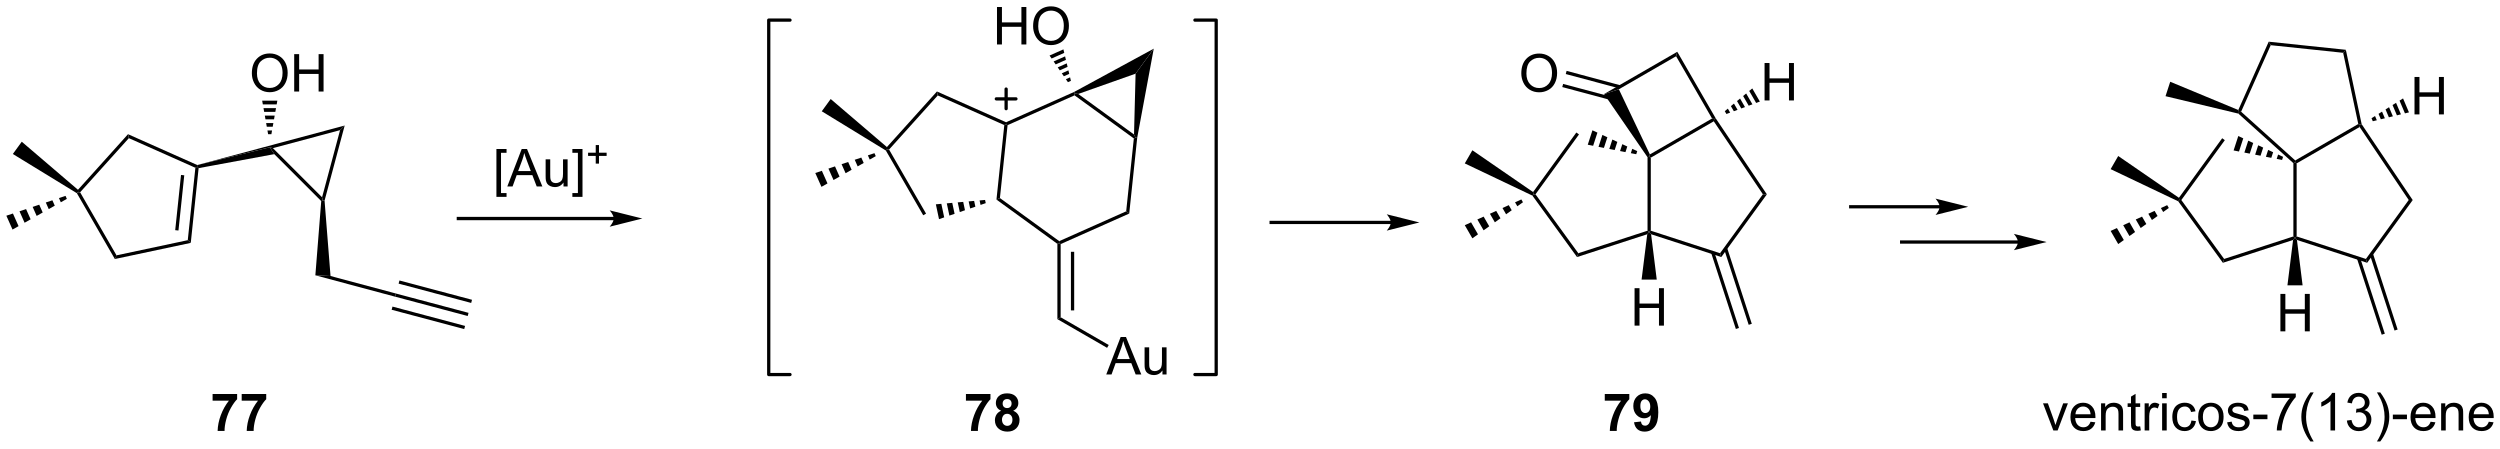 <?xml version="1.0" encoding="UTF-8"?>
<!DOCTYPE svg PUBLIC '-//W3C//DTD SVG 1.0//EN'
          'http://www.w3.org/TR/2001/REC-SVG-20010904/DTD/svg10.dtd'>
<svg stroke-dasharray="none" shape-rendering="auto" xmlns="http://www.w3.org/2000/svg" font-family="'Dialog'" text-rendering="auto" width="1024" fill-opacity="1" color-interpolation="auto" color-rendering="auto" preserveAspectRatio="xMidYMid meet" font-size="12px" viewBox="0 0 1024 184" fill="black" xmlns:xlink="http://www.w3.org/1999/xlink" stroke="black" image-rendering="auto" stroke-miterlimit="10" stroke-linecap="square" stroke-linejoin="miter" font-style="normal" stroke-width="1" height="184" stroke-dashoffset="0" font-weight="normal" stroke-opacity="1"
><!--Generated by the Batik Graphics2D SVG Generator--><defs id="genericDefs"
  /><g
  ><defs id="defs1"
    ><clipPath clipPathUnits="userSpaceOnUse" id="clipPath1"
      ><path d="M0.662 1.611 L393.982 1.611 L393.982 72.066 L0.662 72.066 L0.662 1.611 Z"
      /></clipPath
      ><clipPath clipPathUnits="userSpaceOnUse" id="clipPath2"
      ><path d="M0.509 32.483 L0.509 100.979 L382.892 100.979 L382.892 32.483 Z"
      /></clipPath
    ></defs
    ><g transform="scale(2.603,2.603) translate(-0.662,-1.611) matrix(1.029,0,0,1.029,0.139,-31.801)"
    ><path d="M12.273 62.035 L12.459 61.857 L12.766 61.889 L18.334 71.534 L18.083 72.098 Z" stroke="none" clip-path="url(#clipPath2)"
    /></g
    ><g transform="matrix(2.678,0,0,2.678,-1.363,-86.988)"
    ><path d="M18.083 72.098 L18.334 71.534 L29.228 69.218 L29.687 69.632 Z" stroke="none" clip-path="url(#clipPath2)"
    /></g
    ><g transform="matrix(2.678,0,0,2.678,-1.363,-86.988)"
    ><path d="M29.687 69.632 L29.228 69.218 L30.392 58.143 L30.66 57.988 L30.889 58.199 ZM27.805 67.739 L28.692 59.294 L28.195 59.241 L27.307 67.687 Z" stroke="none" clip-path="url(#clipPath2)"
    /></g
    ><g transform="matrix(2.678,0,0,2.678,-1.363,-86.988)"
    ><path d="M30.671 57.72 L30.66 57.988 L30.392 58.143 L20.218 53.613 L20.089 53.008 Z" stroke="none" clip-path="url(#clipPath2)"
    /></g
    ><g transform="matrix(2.678,0,0,2.678,-1.363,-86.988)"
    ><path d="M20.089 53.008 L20.218 53.613 L12.766 61.889 L12.459 61.857 L12.435 61.509 Z" stroke="none" clip-path="url(#clipPath2)"
    /></g
    ><g transform="matrix(2.678,0,0,2.678,-1.363,-86.988)"
    ><path d="M12.435 61.509 L12.459 61.857 L12.273 62.035 L2.473 56.036 L3.837 54.159 Z" stroke="none" clip-path="url(#clipPath2)"
    /></g
    ><g transform="matrix(2.678,0,0,2.678,-1.363,-86.988)"
    ><path d="M1.481 65.475 L2.486 65.138 L3.348 67.072 L2.425 67.594 ZM3.492 64.801 L4.497 64.464 L5.194 66.029 L4.271 66.551 ZM5.503 64.127 L6.508 63.79 L7.041 64.986 L6.117 65.507 ZM7.514 63.453 L8.519 63.116 L8.887 63.942 L7.964 64.464 ZM9.524 62.779 L10.53 62.442 L10.733 62.899 L9.81 63.42 Z" stroke="none" clip-path="url(#clipPath2)"
    /></g
    ><g transform="matrix(2.678,0,0,2.678,-1.363,-86.988)"
    ><path d="M30.889 58.199 L30.66 57.988 L30.671 57.72 L30.595 57.746 L41.768 55.012 L42.462 56.059 Z" stroke="none" clip-path="url(#clipPath2)"
    /></g
    ><g transform="matrix(2.678,0,0,2.678,-1.363,-86.988)"
    ><path d="M42.462 56.059 L41.768 55.012 L42.251 55.141 L49.77 62.66 L49.899 63.143 L49.642 63.239 Z" stroke="none" clip-path="url(#clipPath2)"
    /></g
    ><g transform="matrix(2.678,0,0,2.678,-1.363,-86.988)"
    ><path d="M50.151 63.169 L49.899 63.143 L49.77 62.66 L52.522 52.389 L53.229 51.682 Z" stroke="none" clip-path="url(#clipPath2)"
    /></g
    ><g transform="matrix(2.678,0,0,2.678,-1.363,-86.988)"
    ><path d="M53.229 51.682 L52.522 52.389 L42.251 55.141 L41.768 55.012 L30.595 57.746 Z" stroke="none" clip-path="url(#clipPath2)"
    /></g
    ><g transform="matrix(2.678,0,0,2.678,-1.363,-86.988)"
    ><path d="M39.031 43.698 Q39.031 42.271 39.796 41.466 Q40.562 40.659 41.773 40.659 Q42.565 40.659 43.2 41.039 Q43.838 41.416 44.171 42.093 Q44.507 42.771 44.507 43.63 Q44.507 44.502 44.156 45.19 Q43.804 45.877 43.158 46.231 Q42.515 46.586 41.768 46.586 Q40.96 46.586 40.322 46.195 Q39.687 45.802 39.359 45.127 Q39.031 44.45 39.031 43.698 ZM39.812 43.708 Q39.812 44.745 40.367 45.341 Q40.924 45.935 41.765 45.935 Q42.619 45.935 43.171 45.333 Q43.726 44.731 43.726 43.627 Q43.726 42.927 43.489 42.406 Q43.252 41.885 42.796 41.599 Q42.343 41.31 41.775 41.31 Q40.971 41.31 40.39 41.864 Q39.812 42.416 39.812 43.708 ZM45.506 46.487 L45.506 40.76 L46.264 40.76 L46.264 43.112 L49.24 43.112 L49.24 40.76 L49.998 40.76 L49.998 46.487 L49.24 46.487 L49.24 43.786 L46.264 43.786 L46.264 46.487 L45.506 46.487 Z" stroke="none" clip-path="url(#clipPath2)"
    /></g
    ><g transform="matrix(2.678,0,0,2.678,-1.363,-86.988)"
    ><path d="M41.518 53.012 L41.416 52.441 L42.119 52.441 L42.018 53.012 ZM41.315 51.871 L41.214 51.301 L42.321 51.301 L42.22 51.871 ZM41.113 50.73 L41.012 50.16 L42.523 50.16 L42.422 50.73 ZM40.911 49.589 L40.81 49.019 L42.725 49.019 L42.624 49.589 ZM40.709 48.449 L40.608 47.878 L42.928 47.878 L42.827 48.449 Z" stroke="none" clip-path="url(#clipPath2)"
    /></g
    ><g transform="matrix(2.678,0,0,2.678,-1.363,-86.988)"
    ><path d="M49.642 63.239 L49.899 63.143 L50.151 63.169 L51.063 74.697 L48.743 74.593 Z" stroke="none" clip-path="url(#clipPath2)"
    /></g
    ><g transform="matrix(2.678,0,0,2.678,-1.363,-86.988)"
    ><path d="M48.743 74.593 L51.063 74.697 L61.072 77.378 L60.944 77.862 Z" stroke="none" clip-path="url(#clipPath2)"
    /></g
    ><g transform="matrix(2.678,0,0,2.678,-1.363,-86.988)"
    ><path d="M60.944 77.862 L61.072 77.378 L72.172 80.333 L72.044 80.816 ZM61.477 75.864 L72.576 78.818 L72.704 78.335 L61.605 75.381 ZM60.411 79.86 L71.512 82.814 L71.641 82.331 L60.54 79.376 Z" stroke="none" clip-path="url(#clipPath2)"
    /></g
    ><g transform="matrix(2.678,0,0,2.678,-1.363,-86.988)"
    ><path d="M94.382 65.657 L70.613 65.657 L70.363 65.657 L70.363 66.157 L70.613 66.157 L94.382 66.157 L94.632 66.157 L94.632 65.657 L94.382 65.657 ZM98.757 65.907 L93.757 64.657 C93.757 64.657 94.382 65.361 94.382 65.907 C94.382 66.454 93.757 67.157 93.757 67.157 Z" stroke="none" clip-path="url(#clipPath2)"
    /></g
    ><g transform="matrix(2.678,0,0,2.678,-1.363,-86.988)"
    ><path d="M76.436 62.593 L76.436 55.276 L77.985 55.276 L77.985 55.856 L77.139 55.856 L77.139 62.01 L77.985 62.01 L77.985 62.593 L76.436 62.593 ZM78.101 61.002 L80.302 55.276 L81.119 55.276 L83.463 61.002 L82.598 61.002 L81.932 59.268 L79.536 59.268 L78.908 61.002 L78.101 61.002 ZM79.755 58.651 L81.697 58.651 L81.098 57.065 Q80.825 56.341 80.692 55.877 Q80.583 56.427 80.385 56.971 L79.755 58.651 ZM86.697 61.002 L86.697 60.393 Q86.213 61.096 85.38 61.096 Q85.013 61.096 84.695 60.955 Q84.377 60.815 84.221 60.601 Q84.067 60.388 84.005 60.08 Q83.963 59.872 83.963 59.424 L83.963 56.854 L84.666 56.854 L84.666 59.153 Q84.666 59.705 84.708 59.895 Q84.775 60.174 84.989 60.333 Q85.205 60.489 85.52 60.489 Q85.838 60.489 86.114 60.328 Q86.393 60.166 86.507 59.888 Q86.622 59.606 86.622 59.075 L86.622 56.854 L87.325 56.854 L87.325 61.002 L86.697 61.002 ZM89.602 62.593 L88.053 62.593 L88.053 62.01 L88.899 62.01 L88.899 55.856 L88.053 55.856 L88.053 55.276 L89.602 55.276 L89.602 62.593 Z" stroke="none" clip-path="url(#clipPath2)"
    /></g
    ><g transform="matrix(2.678,0,0,2.678,-1.363,-86.988)"
    ><path d="M91.626 57.507 L91.626 56.329 L90.456 56.329 L90.456 55.837 L91.626 55.837 L91.626 54.669 L92.124 54.669 L92.124 55.837 L93.292 55.837 L93.292 56.329 L92.124 56.329 L92.124 57.507 L91.626 57.507 Z" stroke="none" clip-path="url(#clipPath2)"
    /></g
    ><g stroke-width="0.5" transform="matrix(2.678,0,0,2.678,-1.363,-86.988)" stroke-linejoin="round" stroke-linecap="round"
    ><path fill="none" d="M183.274 89.768 L186.526 89.768 L186.526 35.558 L183.274 35.558" clip-path="url(#clipPath2)"
    /></g
    ><g stroke-width="0.5" transform="matrix(2.678,0,0,2.678,-1.363,-86.988)" stroke-linejoin="round" stroke-linecap="round"
    ><path fill="none" d="M121.339 35.558 L118.087 35.558 L118.087 89.768 L121.339 89.768" clip-path="url(#clipPath2)"
    /></g
    ><g transform="matrix(2.678,0,0,2.678,-1.363,-86.988)"
    ><path d="M135.998 55.502 L136.184 55.324 L136.491 55.356 L142.15 65.158 L141.717 65.408 Z" stroke="none" clip-path="url(#clipPath2)"
    /></g
    ><g transform="matrix(2.678,0,0,2.678,-1.363,-86.988)"
    ><path d="M143.649 63.733 L144.485 63.658 L144.925 65.73 L144.131 66.002 ZM145.321 63.584 L146.157 63.51 L146.513 65.185 L145.719 65.458 ZM146.993 63.435 L147.83 63.361 L148.102 64.641 L147.308 64.913 ZM148.666 63.286 L149.502 63.212 L149.69 64.097 L148.896 64.369 ZM150.338 63.138 L151.174 63.063 L151.278 63.553 L150.484 63.825 Z" stroke="none" clip-path="url(#clipPath2)"
    /></g
    ><g transform="matrix(2.678,0,0,2.678,-1.363,-86.988)"
    ><path d="M153.446 62.775 L152.919 63.01 L154.117 51.61 L154.385 51.455 L154.618 51.625 Z" stroke="none" clip-path="url(#clipPath2)"
    /></g
    ><g transform="matrix(2.678,0,0,2.678,-1.363,-86.988)"
    ><path d="M154.385 51.181 L154.385 51.455 L154.117 51.61 L143.943 47.08 L143.815 46.475 Z" stroke="none" clip-path="url(#clipPath2)"
    /></g
    ><g transform="matrix(2.678,0,0,2.678,-1.363,-86.988)"
    ><path d="M143.815 46.475 L143.943 47.08 L136.491 55.356 L136.184 55.324 L136.16 54.976 Z" stroke="none" clip-path="url(#clipPath2)"
    /></g
    ><g transform="matrix(2.678,0,0,2.678,-1.363,-86.988)"
    ><path d="M152.919 63.01 L153.446 62.775 L162.516 69.365 L162.486 69.652 L162.236 69.779 Z" stroke="none" clip-path="url(#clipPath2)"
    /></g
    ><g transform="matrix(2.678,0,0,2.678,-1.363,-86.988)"
    ><path d="M162.736 69.814 L162.486 69.652 L162.516 69.365 L172.758 64.805 L173.225 65.144 Z" stroke="none" clip-path="url(#clipPath2)"
    /></g
    ><g transform="matrix(2.678,0,0,2.678,-1.363,-86.988)"
    ><path d="M173.225 65.144 L172.758 64.805 L173.93 53.655 L174.194 53.537 L174.443 53.563 Z" stroke="none" clip-path="url(#clipPath2)"
    /></g
    ><g transform="matrix(2.678,0,0,2.678,-1.363,-86.988)"
    ><path d="M173.957 53.056 L174.194 53.537 L173.93 53.655 L164.86 47.065 L164.89 46.778 L165.421 46.854 Z" stroke="none" clip-path="url(#clipPath2)"
    /></g
    ><g transform="matrix(2.678,0,0,2.678,-1.363,-86.988)"
    ><path d="M164.789 46.549 L164.89 46.778 L164.86 47.065 L154.618 51.625 L154.385 51.455 L154.385 51.181 Z" stroke="none" clip-path="url(#clipPath2)"
    /></g
    ><g transform="matrix(2.678,0,0,2.678,-1.363,-86.988)"
    ><path d="M162.236 69.779 L162.486 69.652 L162.736 69.814 L162.736 81.007 L162.236 81.296 ZM164.306 70.996 L164.306 79.957 L164.806 79.957 L164.806 70.996 Z" stroke="none" clip-path="url(#clipPath2)"
    /></g
    ><g transform="matrix(2.678,0,0,2.678,-1.363,-86.988)"
    ><path d="M169.71 89.757 L171.911 84.03 L172.728 84.03 L175.072 89.757 L174.208 89.757 L173.541 88.022 L171.145 88.022 L170.518 89.757 L169.71 89.757 ZM171.364 87.405 L173.307 87.405 L172.708 85.819 Q172.434 85.095 172.301 84.632 Q172.192 85.181 171.994 85.725 L171.364 87.405 ZM178.307 89.757 L178.307 89.147 Q177.822 89.85 176.989 89.85 Q176.622 89.85 176.304 89.71 Q175.986 89.569 175.83 89.356 Q175.676 89.142 175.614 88.835 Q175.572 88.626 175.572 88.179 L175.572 85.608 L176.275 85.608 L176.275 87.908 Q176.275 88.46 176.317 88.65 Q176.385 88.929 176.598 89.087 Q176.814 89.244 177.13 89.244 Q177.447 89.244 177.723 89.082 Q178.002 88.921 178.117 88.642 Q178.231 88.361 178.231 87.83 L178.231 85.608 L178.934 85.608 L178.934 89.757 L178.307 89.757 Z" stroke="none" clip-path="url(#clipPath2)"
    /></g
    ><g transform="matrix(2.678,0,0,2.678,-1.363,-86.988)"
    ><path d="M162.236 81.296 L162.736 81.007 L170.088 85.252 L169.838 85.685 Z" stroke="none" clip-path="url(#clipPath2)"
    /></g
    ><g transform="matrix(2.678,0,0,2.678,-1.363,-86.988)"
    ><path d="M174.443 53.563 L174.194 53.537 L173.957 53.056 L174.197 43.751 L176.976 39.925 Z" stroke="none" clip-path="url(#clipPath2)"
    /></g
    ><g transform="matrix(2.678,0,0,2.678,-1.363,-86.988)"
    ><path d="M176.976 39.925 L174.197 43.751 L165.421 46.854 L164.89 46.778 L164.789 46.549 Z" stroke="none" clip-path="url(#clipPath2)"
    /></g
    ><g transform="matrix(2.678,0,0,2.678,-1.363,-86.988)"
    ><path d="M152.999 39.283 L152.999 33.557 L153.756 33.557 L153.756 35.908 L156.733 35.908 L156.733 33.557 L157.491 33.557 L157.491 39.283 L156.733 39.283 L156.733 36.583 L153.756 36.583 L153.756 39.283 L152.999 39.283 ZM158.523 36.494 Q158.523 35.067 159.289 34.263 Q160.054 33.455 161.265 33.455 Q162.057 33.455 162.692 33.835 Q163.331 34.213 163.664 34.89 Q164 35.567 164 36.426 Q164 37.299 163.648 37.986 Q163.297 38.674 162.651 39.028 Q162.008 39.382 161.26 39.382 Q160.453 39.382 159.815 38.992 Q159.179 38.598 158.851 37.924 Q158.523 37.247 158.523 36.494 ZM159.304 36.505 Q159.304 37.541 159.859 38.138 Q160.417 38.731 161.258 38.731 Q162.112 38.731 162.664 38.13 Q163.219 37.528 163.219 36.424 Q163.219 35.723 162.982 35.203 Q162.745 34.682 162.289 34.395 Q161.836 34.106 161.268 34.106 Q160.463 34.106 159.883 34.661 Q159.304 35.213 159.304 36.505 Z" stroke="none" clip-path="url(#clipPath2)"
    /></g
    ><g transform="matrix(2.678,0,0,2.678,-1.363,-86.988)"
    ><path d="M163.848 45.052 L163.536 44.599 L164.178 44.314 L164.305 44.849 ZM163.224 44.147 L162.912 43.694 L163.923 43.244 L164.05 43.779 ZM162.6 43.241 L162.287 42.789 L163.668 42.174 L163.795 42.709 ZM161.975 42.336 L161.663 41.883 L163.413 41.104 L163.54 41.639 ZM161.351 41.431 L161.038 40.978 L163.158 40.034 L163.285 40.569 Z" stroke="none" clip-path="url(#clipPath2)"
    /></g
    ><g transform="matrix(2.678,0,0,2.678,-1.363,-86.988)"
    ><path d="M136.16 54.976 L136.184 55.324 L135.998 55.502 L126.198 49.503 L127.562 47.626 Z" stroke="none" clip-path="url(#clipPath2)"
    /></g
    ><g transform="matrix(2.678,0,0,2.678,-1.363,-86.988)"
    ><path d="M125.206 58.942 L126.212 58.605 L127.073 60.539 L126.15 61.061 ZM127.217 58.268 L128.222 57.931 L128.919 59.496 L127.996 60.018 ZM129.228 57.594 L130.233 57.257 L130.766 58.453 L129.842 58.974 ZM131.239 56.92 L132.244 56.583 L132.612 57.409 L131.689 57.931 ZM133.25 56.246 L134.255 55.909 L134.458 56.366 L133.535 56.887 Z" stroke="none" clip-path="url(#clipPath2)"
    /></g
    ><g transform="matrix(2.678,0,0,2.678,-1.363,-86.988)"
    ><path d="M213.235 66.257 L194.933 66.257 L194.683 66.257 L194.683 66.757 L194.933 66.757 L213.235 66.757 L213.485 66.757 L213.485 66.257 L213.235 66.257 ZM217.61 66.507 L212.61 65.257 C212.61 65.257 213.235 65.96 213.235 66.507 C213.235 67.053 212.61 67.757 212.61 67.757 Z" stroke="none" clip-path="url(#clipPath2)"
    /></g
    ><g transform="matrix(2.678,0,0,2.678,-1.363,-86.988)"
    ><path d="M234.887 62.398 L235.053 62.201 L235.362 62.201 L241.908 71.211 L241.717 71.799 Z" stroke="none" clip-path="url(#clipPath2)"
    /></g
    ><g transform="matrix(2.678,0,0,2.678,-1.363,-86.988)"
    ><path d="M241.717 71.799 L241.908 71.211 L252.499 67.77 L252.749 67.951 L252.454 68.31 Z" stroke="none" clip-path="url(#clipPath2)"
    /></g
    ><g transform="matrix(2.678,0,0,2.678,-1.363,-86.988)"
    ><path d="M252.999 67.77 L252.749 67.951 L252.499 67.77 L252.499 56.528 L252.749 56.451 L252.999 56.596 Z" stroke="none" clip-path="url(#clipPath2)"
    /></g
    ><g transform="matrix(2.678,0,0,2.678,-1.363,-86.988)"
    ><path d="M250.77 56.071 L249.946 55.91 L250.163 55.242 L250.924 55.596 ZM249.122 55.748 L248.298 55.587 L248.641 54.535 L249.402 54.888 ZM247.475 55.426 L246.651 55.264 L247.118 53.827 L247.879 54.181 ZM245.827 55.103 L245.003 54.942 L245.595 53.12 L246.357 53.474 ZM244.179 54.78 L243.356 54.619 L244.073 52.412 L244.834 52.766 Z" stroke="none" clip-path="url(#clipPath2)"
    /></g
    ><g transform="matrix(2.678,0,0,2.678,-1.363,-86.988)"
    ><path d="M241.61 52.751 L242.014 53.045 L235.362 62.201 L235.053 62.201 L234.993 61.858 Z" stroke="none" clip-path="url(#clipPath2)"
    /></g
    ><g transform="matrix(2.678,0,0,2.678,-1.363,-86.988)"
    ><path d="M262.367 50.61 L262.709 50.701 L262.631 51.035 L252.999 56.596 L252.749 56.451 L252.858 56.1 Z" stroke="none" clip-path="url(#clipPath2)"
    /></g
    ><g transform="matrix(2.678,0,0,2.678,-1.363,-86.988)"
    ><path d="M234.993 61.858 L235.053 62.201 L234.887 62.398 L224.548 57.476 L225.708 55.467 Z" stroke="none" clip-path="url(#clipPath2)"
    /></g
    ><g transform="matrix(2.678,0,0,2.678,-1.363,-86.988)"
    ><path d="M224.548 66.927 L225.509 66.489 L226.568 68.323 L225.708 68.936 ZM226.47 66.051 L227.43 65.613 L228.287 67.097 L227.427 67.71 ZM228.391 65.175 L229.352 64.737 L230.006 65.87 L229.147 66.484 ZM230.313 64.299 L231.274 63.861 L231.726 64.644 L230.866 65.257 ZM232.235 63.423 L233.196 62.985 L233.446 63.418 L232.586 64.031 Z" stroke="none" clip-path="url(#clipPath2)"
    /></g
    ><g transform="matrix(2.678,0,0,2.678,-1.363,-86.988)"
    ><path d="M262.921 50.569 L262.709 50.701 L262.367 50.61 L256.867 41.084 L257.05 40.401 Z" stroke="none" clip-path="url(#clipPath2)"
    /></g
    ><g transform="matrix(2.678,0,0,2.678,-1.363,-86.988)"
    ><path d="M257.05 40.401 L256.867 41.084 L248.112 46.138 L245.852 46.865 Z" stroke="none" clip-path="url(#clipPath2)"
    /></g
    ><g transform="matrix(2.678,0,0,2.678,-1.363,-86.988)"
    ><path d="M245.852 46.865 L248.112 46.138 L252.858 56.1 L252.749 56.451 L252.499 56.528 Z" stroke="none" clip-path="url(#clipPath2)"
    /></g
    ><g transform="matrix(2.678,0,0,2.678,-1.363,-86.988)"
    ><path d="M233.193 43.712 Q233.193 42.285 233.958 41.48 Q234.724 40.673 235.935 40.673 Q236.726 40.673 237.362 41.053 Q238 41.431 238.333 42.108 Q238.669 42.785 238.669 43.644 Q238.669 44.517 238.318 45.204 Q237.966 45.892 237.32 46.246 Q236.677 46.6 235.93 46.6 Q235.122 46.6 234.484 46.209 Q233.849 45.816 233.521 45.142 Q233.193 44.464 233.193 43.712 ZM233.974 43.722 Q233.974 44.759 234.529 45.355 Q235.086 45.949 235.927 45.949 Q236.781 45.949 237.333 45.347 Q237.888 44.746 237.888 43.642 Q237.888 42.941 237.651 42.42 Q237.414 41.899 236.958 41.613 Q236.505 41.324 235.937 41.324 Q235.133 41.324 234.552 41.879 Q233.974 42.431 233.974 43.722 Z" stroke="none" clip-path="url(#clipPath2)"
    /></g
    ><g transform="matrix(2.678,0,0,2.678,-1.363,-86.988)"
    ><path d="M248.327 45.521 L240.121 43.322 L239.992 43.806 L248.198 46.004 ZM247.793 47.514 L239.588 45.315 L239.458 45.798 L247.664 47.997 Z" stroke="none" clip-path="url(#clipPath2)"
    /></g
    ><g transform="matrix(2.678,0,0,2.678,-1.363,-86.988)"
    ><path d="M270.399 47.846 L270.399 42.12 L271.157 42.12 L271.157 44.471 L274.133 44.471 L274.133 42.12 L274.891 42.12 L274.891 47.846 L274.133 47.846 L274.133 45.146 L271.157 45.146 L271.157 47.846 L270.399 47.846 Z" stroke="none" clip-path="url(#clipPath2)"
    /></g
    ><g transform="matrix(2.678,0,0,2.678,-1.363,-86.988)"
    ><path d="M264.316 49.485 L264.783 49.098 L265.134 49.706 L264.566 49.918 ZM265.25 48.712 L265.717 48.326 L266.27 49.284 L265.702 49.495 ZM266.184 47.939 L266.651 47.553 L267.406 48.861 L266.838 49.073 ZM267.118 47.166 L267.585 46.78 L268.543 48.439 L267.974 48.65 ZM268.052 46.394 L268.519 46.007 L269.679 48.016 L269.111 48.228 Z" stroke="none" clip-path="url(#clipPath2)"
    /></g
    ><g transform="matrix(2.678,0,0,2.678,-1.363,-86.988)"
    ><path d="M250.515 82.286 L250.515 76.56 L251.273 76.56 L251.273 78.911 L254.249 78.911 L254.249 76.56 L255.007 76.56 L255.007 82.286 L254.249 82.286 L254.249 79.586 L251.273 79.586 L251.273 82.286 L250.515 82.286 Z" stroke="none" clip-path="url(#clipPath2)"
    /></g
    ><g transform="matrix(2.678,0,0,2.678,-1.363,-86.988)"
    ><path d="M252.454 68.31 L252.749 67.951 L253.044 68.31 L253.909 75.252 L251.589 75.252 Z" stroke="none" clip-path="url(#clipPath2)"
    /></g
    ><g transform="matrix(2.678,0,0,2.678,-1.363,-86.988)"
    ><path d="M297.173 63.861 L283.579 63.861 L283.329 63.861 L283.329 64.361 L283.579 64.361 L297.173 64.361 L297.423 64.361 L297.423 63.861 L297.173 63.861 ZM301.548 64.111 L296.548 62.861 C296.548 62.861 297.173 63.564 297.173 64.111 C297.173 64.657 296.548 65.361 296.548 65.361 Z" stroke="none" clip-path="url(#clipPath2)"
    /></g
    ><g transform="matrix(2.678,0,0,2.678,-1.363,-86.988)"
    ><path d="M309.152 69.251 L291.366 69.251 L291.116 69.251 L291.116 69.751 L291.366 69.751 L309.152 69.751 L309.402 69.751 L309.402 69.251 L309.152 69.251 ZM313.527 69.501 L308.527 68.251 C308.527 68.251 309.152 68.954 309.152 69.501 C309.152 70.048 308.527 70.751 308.527 70.751 Z" stroke="none" clip-path="url(#clipPath2)"
    /></g
    ><g transform="matrix(2.678,0,0,2.678,-1.363,-86.988)"
    ><path d="M333.669 63.274 L333.834 63.077 L334.143 63.077 L340.69 72.087 L340.498 72.675 Z" stroke="none" clip-path="url(#clipPath2)"
    /></g
    ><g transform="matrix(2.678,0,0,2.678,-1.363,-86.988)"
    ><path d="M340.498 72.675 L340.69 72.087 L351.281 68.645 L351.531 68.827 L351.236 69.186 Z" stroke="none" clip-path="url(#clipPath2)"
    /></g
    ><g transform="matrix(2.678,0,0,2.678,-1.363,-86.988)"
    ><path d="M351.781 68.645 L351.531 68.827 L351.281 68.645 L351.281 57.438 L351.531 57.327 L351.781 57.471 Z" stroke="none" clip-path="url(#clipPath2)"
    /></g
    ><g transform="matrix(2.678,0,0,2.678,-1.363,-86.988)"
    ><path d="M349.552 56.947 L348.728 56.785 L348.945 56.117 L349.706 56.471 ZM347.904 56.624 L347.08 56.463 L347.422 55.41 L348.184 55.764 ZM346.257 56.301 L345.433 56.14 L345.9 54.703 L346.661 55.056 ZM344.609 55.979 L343.785 55.817 L344.377 53.995 L345.138 54.349 ZM342.961 55.656 L342.138 55.495 L342.854 53.288 L343.616 53.642 Z" stroke="none" clip-path="url(#clipPath2)"
    /></g
    ><g transform="matrix(2.678,0,0,2.678,-1.363,-86.988)"
    ><path d="M340.392 53.626 L340.796 53.92 L334.143 63.077 L333.834 63.077 L333.775 62.734 Z" stroke="none" clip-path="url(#clipPath2)"
    /></g
    ><g transform="matrix(2.678,0,0,2.678,-1.363,-86.988)"
    ><path d="M361.208 51.451 L361.49 51.577 L361.413 51.91 L351.781 57.471 L351.531 57.327 L351.563 57.02 Z" stroke="none" clip-path="url(#clipPath2)"
    /></g
    ><g transform="matrix(2.678,0,0,2.678,-1.363,-86.988)"
    ><path d="M333.775 62.734 L333.834 63.077 L333.669 63.274 L323.33 58.352 L324.49 56.342 Z" stroke="none" clip-path="url(#clipPath2)"
    /></g
    ><g transform="matrix(2.678,0,0,2.678,-1.363,-86.988)"
    ><path d="M323.33 67.802 L324.291 67.365 L325.349 69.198 L324.49 69.812 ZM325.251 66.927 L326.212 66.489 L327.069 67.972 L326.209 68.585 ZM327.173 66.05 L328.134 65.612 L328.788 66.746 L327.929 67.359 ZM329.095 65.174 L330.056 64.737 L330.508 65.52 L329.648 66.133 ZM331.017 64.299 L331.977 63.861 L332.227 64.293 L331.368 64.907 Z" stroke="none" clip-path="url(#clipPath2)"
    /></g
    ><g transform="matrix(2.678,0,0,2.678,-1.363,-86.988)"
    ><path d="M369.808 49.98 L369.808 44.254 L370.566 44.254 L370.566 46.605 L373.542 46.605 L373.542 44.254 L374.3 44.254 L374.3 49.98 L373.542 49.98 L373.542 47.28 L370.566 47.28 L370.566 49.98 L369.808 49.98 Z" stroke="none" clip-path="url(#clipPath2)"
    /></g
    ><g transform="matrix(2.678,0,0,2.678,-1.363,-86.988)"
    ><path d="M363.234 50.566 L363.77 50.23 L364.044 50.876 L363.429 51.027 ZM364.306 49.893 L364.841 49.556 L365.273 50.575 L364.659 50.725 ZM365.377 49.219 L365.913 48.882 L366.502 50.274 L365.888 50.424 ZM366.448 48.545 L366.984 48.209 L367.731 49.972 L367.117 50.123 ZM367.519 47.872 L368.055 47.535 L368.96 49.671 L368.346 49.822 Z" stroke="none" clip-path="url(#clipPath2)"
    /></g
    ><g transform="matrix(2.678,0,0,2.678,-1.363,-86.988)"
    ><path d="M349.297 83.162 L349.297 77.436 L350.055 77.436 L350.055 79.787 L353.031 79.787 L353.031 77.436 L353.789 77.436 L353.789 83.162 L353.031 83.162 L353.031 80.462 L350.055 80.462 L350.055 83.162 L349.297 83.162 Z" stroke="none" clip-path="url(#clipPath2)"
    /></g
    ><g transform="matrix(2.678,0,0,2.678,-1.363,-86.988)"
    ><path d="M351.236 69.186 L351.531 68.827 L351.826 69.186 L352.691 76.128 L350.371 76.128 Z" stroke="none" clip-path="url(#clipPath2)"
    /></g
    ><g transform="matrix(2.678,0,0,2.678,-1.363,-86.988)"
    ><path d="M361.725 51.478 L361.49 51.577 L361.208 51.451 L358.893 40.558 L359.306 40.099 Z" stroke="none" clip-path="url(#clipPath2)"
    /></g
    ><g transform="matrix(2.678,0,0,2.678,-1.363,-86.988)"
    ><path d="M359.306 40.099 L358.893 40.558 L347.817 39.394 L347.508 38.859 Z" stroke="none" clip-path="url(#clipPath2)"
    /></g
    ><g transform="matrix(2.678,0,0,2.678,-1.363,-86.988)"
    ><path d="M347.508 38.859 L347.817 39.394 L343.287 49.568 L342.985 49.632 L342.855 49.308 Z" stroke="none" clip-path="url(#clipPath2)"
    /></g
    ><g transform="matrix(2.678,0,0,2.678,-1.363,-86.988)"
    ><path d="M342.864 49.859 L342.985 49.632 L343.287 49.568 L351.563 57.02 L351.531 57.327 L351.281 57.438 Z" stroke="none" clip-path="url(#clipPath2)"
    /></g
    ><g transform="matrix(2.678,0,0,2.678,-1.363,-86.988)"
    ><path d="M342.855 49.308 L342.985 49.632 L342.864 49.859 L331.727 47.194 L332.444 44.987 Z" stroke="none" clip-path="url(#clipPath2)"
    /></g
    ><g transform="matrix(2.678,0,0,2.678,-1.363,-86.988)"
    ><path d="M253.044 68.31 L252.749 67.951 L252.999 67.77 L263.591 71.211 L263.782 71.799 Z" stroke="none" clip-path="url(#clipPath2)"
    /></g
    ><g transform="matrix(2.678,0,0,2.678,-1.363,-86.988)"
    ><path d="M263.782 71.799 L263.591 71.211 L270.141 62.196 L270.751 62.207 Z" stroke="none" clip-path="url(#clipPath2)"
    /></g
    ><g transform="matrix(2.678,0,0,2.678,-1.363,-86.988)"
    ><path d="M270.751 62.207 L270.141 62.196 L262.631 51.035 L262.709 50.701 L262.921 50.569 Z" stroke="none" clip-path="url(#clipPath2)"
    /></g
    ><g transform="matrix(2.678,0,0,2.678,-1.363,-86.988)"
    ><path d="M262.236 71.188 L266.009 82.8 L266.485 82.646 L262.712 71.034 ZM264.198 70.551 L267.971 82.163 L268.446 82.008 L264.673 70.396 Z" stroke="none" clip-path="url(#clipPath2)"
    /></g
    ><g transform="matrix(2.678,0,0,2.678,-1.363,-86.988)"
    ><path d="M351.826 69.186 L351.531 68.827 L351.781 68.645 L362.373 72.087 L362.564 72.675 Z" stroke="none" clip-path="url(#clipPath2)"
    /></g
    ><g transform="matrix(2.678,0,0,2.678,-1.363,-86.988)"
    ><path d="M362.564 72.675 L362.373 72.087 L368.923 63.072 L369.533 63.083 Z" stroke="none" clip-path="url(#clipPath2)"
    /></g
    ><g transform="matrix(2.678,0,0,2.678,-1.363,-86.988)"
    ><path d="M369.533 63.083 L368.923 63.072 L361.413 51.91 L361.49 51.577 L361.725 51.478 Z" stroke="none" clip-path="url(#clipPath2)"
    /></g
    ><g transform="matrix(2.678,0,0,2.678,-1.363,-86.988)"
    ><path d="M314.568 98.322 L312.99 94.173 L313.732 94.173 L314.623 96.657 Q314.769 97.058 314.888 97.493 Q314.982 97.165 315.151 96.704 L316.073 94.173 L316.795 94.173 L315.224 98.322 L314.568 98.322 ZM320.256 96.986 L320.982 97.074 Q320.81 97.712 320.344 98.064 Q319.881 98.415 319.159 98.415 Q318.248 98.415 317.714 97.855 Q317.183 97.293 317.183 96.282 Q317.183 95.236 317.722 94.657 Q318.261 94.079 319.12 94.079 Q319.951 94.079 320.477 94.647 Q321.006 95.212 321.006 96.238 Q321.006 96.301 321.003 96.426 L317.909 96.426 Q317.948 97.111 318.295 97.475 Q318.644 97.837 319.162 97.837 Q319.55 97.837 319.823 97.634 Q320.097 97.431 320.256 96.986 ZM317.948 95.847 L320.263 95.847 Q320.216 95.324 319.998 95.064 Q319.662 94.657 319.128 94.657 Q318.644 94.657 318.313 94.983 Q317.982 95.306 317.948 95.847 ZM321.866 98.322 L321.866 94.173 L322.499 94.173 L322.499 94.762 Q322.955 94.079 323.819 94.079 Q324.194 94.079 324.507 94.215 Q324.822 94.347 324.978 94.566 Q325.135 94.785 325.197 95.087 Q325.236 95.282 325.236 95.769 L325.236 98.322 L324.533 98.322 L324.533 95.798 Q324.533 95.368 324.45 95.155 Q324.369 94.941 324.161 94.816 Q323.952 94.689 323.671 94.689 Q323.22 94.689 322.895 94.975 Q322.569 95.259 322.569 96.056 L322.569 98.322 L321.866 98.322 ZM327.849 97.691 L327.951 98.314 Q327.654 98.376 327.42 98.376 Q327.037 98.376 326.826 98.256 Q326.615 98.134 326.529 97.936 Q326.443 97.738 326.443 97.105 L326.443 94.72 L325.928 94.72 L325.928 94.173 L326.443 94.173 L326.443 93.144 L327.144 92.722 L327.144 94.173 L327.849 94.173 L327.849 94.72 L327.144 94.72 L327.144 97.144 Q327.144 97.447 327.18 97.532 Q327.216 97.618 327.3 97.671 Q327.386 97.72 327.542 97.72 Q327.659 97.72 327.849 97.691 ZM328.53 98.322 L328.53 94.173 L329.163 94.173 L329.163 94.801 Q329.405 94.361 329.608 94.22 Q329.814 94.079 330.062 94.079 Q330.416 94.079 330.783 94.306 L330.541 94.957 Q330.283 94.806 330.025 94.806 Q329.796 94.806 329.611 94.944 Q329.429 95.082 329.351 95.329 Q329.233 95.704 329.233 96.15 L329.233 98.322 L328.53 98.322 ZM331.205 93.402 L331.205 92.595 L331.908 92.595 L331.908 93.402 L331.205 93.402 ZM331.205 98.322 L331.205 94.173 L331.908 94.173 L331.908 98.322 L331.205 98.322 ZM335.685 96.801 L336.378 96.892 Q336.263 97.605 335.797 98.012 Q335.331 98.415 334.651 98.415 Q333.8 98.415 333.282 97.858 Q332.763 97.301 332.763 96.262 Q332.763 95.59 332.985 95.087 Q333.209 94.582 333.664 94.332 Q334.12 94.079 334.654 94.079 Q335.331 94.079 335.761 94.421 Q336.19 94.762 336.31 95.392 L335.628 95.496 Q335.529 95.079 335.282 94.868 Q335.034 94.657 334.683 94.657 Q334.151 94.657 333.818 95.038 Q333.487 95.418 333.487 96.243 Q333.487 97.079 333.808 97.46 Q334.128 97.837 334.644 97.837 Q335.058 97.837 335.334 97.585 Q335.612 97.329 335.685 96.801 ZM336.716 96.246 Q336.716 95.095 337.357 94.54 Q337.894 94.079 338.662 94.079 Q339.519 94.079 340.06 94.639 Q340.605 95.199 340.605 96.189 Q340.605 96.988 340.362 97.449 Q340.123 97.907 339.664 98.163 Q339.206 98.415 338.662 98.415 Q337.792 98.415 337.253 97.858 Q336.716 97.298 336.716 96.246 ZM337.44 96.246 Q337.44 97.043 337.787 97.441 Q338.136 97.837 338.662 97.837 Q339.185 97.837 339.532 97.439 Q339.881 97.04 339.881 96.222 Q339.881 95.454 339.532 95.058 Q339.183 94.66 338.662 94.66 Q338.136 94.66 337.787 95.056 Q337.44 95.449 337.44 96.246 ZM341.147 97.082 L341.843 96.972 Q341.9 97.392 342.168 97.616 Q342.437 97.837 342.916 97.837 Q343.4 97.837 343.635 97.639 Q343.869 97.441 343.869 97.176 Q343.869 96.939 343.663 96.801 Q343.517 96.707 342.944 96.564 Q342.171 96.368 341.872 96.225 Q341.572 96.082 341.418 95.832 Q341.265 95.579 341.265 95.275 Q341.265 94.996 341.39 94.762 Q341.517 94.525 341.736 94.368 Q341.9 94.246 342.184 94.163 Q342.468 94.079 342.791 94.079 Q343.28 94.079 343.647 94.22 Q344.017 94.361 344.192 94.6 Q344.369 94.84 344.437 95.243 L343.749 95.337 Q343.702 95.017 343.476 94.837 Q343.252 94.657 342.843 94.657 Q342.358 94.657 342.15 94.819 Q341.944 94.978 341.944 95.191 Q341.944 95.329 342.03 95.439 Q342.116 95.551 342.299 95.626 Q342.405 95.665 342.921 95.806 Q343.666 96.004 343.96 96.131 Q344.257 96.259 344.424 96.501 Q344.593 96.743 344.593 97.103 Q344.593 97.454 344.387 97.764 Q344.181 98.074 343.793 98.246 Q343.408 98.415 342.921 98.415 Q342.111 98.415 341.687 98.079 Q341.265 97.743 341.147 97.082 ZM345.155 96.603 L345.155 95.894 L347.314 95.894 L347.314 96.603 L345.155 96.603 ZM347.944 93.345 L347.944 92.668 L351.65 92.668 L351.65 93.215 Q351.103 93.798 350.567 94.764 Q350.03 95.728 349.736 96.746 Q349.525 97.465 349.468 98.322 L348.744 98.322 Q348.757 97.644 349.01 96.689 Q349.265 95.73 349.739 94.842 Q350.213 93.954 350.749 93.345 L347.944 93.345 ZM353.886 100.006 Q353.303 99.272 352.899 98.288 Q352.498 97.301 352.498 96.246 Q352.498 95.316 352.8 94.465 Q353.151 93.478 353.886 92.496 L354.388 92.496 Q353.917 93.308 353.763 93.657 Q353.526 94.197 353.388 94.782 Q353.222 95.512 353.222 96.251 Q353.222 98.129 354.388 100.006 L353.886 100.006 ZM357.659 98.322 L356.956 98.322 L356.956 93.84 Q356.701 94.082 356.289 94.324 Q355.878 94.566 355.55 94.689 L355.55 94.009 Q356.138 93.73 356.579 93.337 Q357.021 92.941 357.206 92.572 L357.659 92.572 L357.659 98.322 ZM359.463 96.808 L360.166 96.715 Q360.288 97.314 360.577 97.577 Q360.869 97.84 361.288 97.84 Q361.783 97.84 362.124 97.496 Q362.468 97.152 362.468 96.644 Q362.468 96.16 362.15 95.847 Q361.835 95.532 361.345 95.532 Q361.147 95.532 360.851 95.611 L360.929 94.993 Q360.999 95.001 361.041 95.001 Q361.491 95.001 361.851 94.767 Q362.21 94.532 362.21 94.043 Q362.21 93.657 361.947 93.405 Q361.687 93.15 361.272 93.15 Q360.861 93.15 360.588 93.407 Q360.314 93.665 360.236 94.181 L359.533 94.056 Q359.663 93.347 360.119 92.96 Q360.577 92.572 361.257 92.572 Q361.726 92.572 362.119 92.772 Q362.515 92.972 362.723 93.322 Q362.931 93.668 362.931 94.058 Q362.931 94.431 362.731 94.736 Q362.533 95.04 362.142 95.22 Q362.65 95.337 362.931 95.707 Q363.213 96.074 363.213 96.629 Q363.213 97.379 362.666 97.902 Q362.119 98.423 361.283 98.423 Q360.53 98.423 360.03 97.975 Q359.533 97.525 359.463 96.808 ZM364.565 100.006 L364.06 100.006 Q365.23 98.129 365.23 96.251 Q365.23 95.517 365.06 94.793 Q364.928 94.207 364.69 93.668 Q364.537 93.316 364.06 92.496 L364.565 92.496 Q365.3 93.478 365.651 94.465 Q365.951 95.316 365.951 96.246 Q365.951 97.301 365.547 98.288 Q365.144 99.272 364.565 100.006 ZM366.495 96.603 L366.495 95.894 L368.654 95.894 L368.654 96.603 L366.495 96.603 ZM372.271 96.986 L372.998 97.074 Q372.826 97.712 372.36 98.064 Q371.896 98.415 371.175 98.415 Q370.263 98.415 369.73 97.855 Q369.198 97.293 369.198 96.282 Q369.198 95.236 369.737 94.657 Q370.276 94.079 371.136 94.079 Q371.966 94.079 372.493 94.647 Q373.021 95.212 373.021 96.238 Q373.021 96.301 373.019 96.426 L369.925 96.426 Q369.964 97.111 370.31 97.475 Q370.659 97.837 371.178 97.837 Q371.565 97.837 371.839 97.634 Q372.112 97.431 372.271 96.986 ZM369.964 95.847 L372.279 95.847 Q372.232 95.324 372.013 95.064 Q371.678 94.657 371.144 94.657 Q370.659 94.657 370.329 94.983 Q369.998 95.306 369.964 95.847 ZM373.882 98.322 L373.882 94.173 L374.515 94.173 L374.515 94.762 Q374.97 94.079 375.835 94.079 Q376.21 94.079 376.522 94.215 Q376.838 94.347 376.994 94.566 Q377.15 94.785 377.213 95.087 Q377.252 95.282 377.252 95.769 L377.252 98.322 L376.549 98.322 L376.549 95.798 Q376.549 95.368 376.465 95.155 Q376.385 94.941 376.176 94.816 Q375.968 94.689 375.687 94.689 Q375.236 94.689 374.911 94.975 Q374.585 95.259 374.585 96.056 L374.585 98.322 L373.882 98.322 ZM381.17 96.986 L381.896 97.074 Q381.724 97.712 381.258 98.064 Q380.795 98.415 380.073 98.415 Q379.162 98.415 378.628 97.855 Q378.097 97.293 378.097 96.282 Q378.097 95.236 378.636 94.657 Q379.175 94.079 380.034 94.079 Q380.865 94.079 381.391 94.647 Q381.92 95.212 381.92 96.238 Q381.92 96.301 381.917 96.426 L378.823 96.426 Q378.862 97.111 379.209 97.475 Q379.558 97.837 380.076 97.837 Q380.464 97.837 380.737 97.634 Q381.011 97.431 381.17 96.986 ZM378.862 95.847 L381.178 95.847 Q381.131 95.324 380.912 95.064 Q380.576 94.657 380.042 94.657 Q379.558 94.657 379.227 94.983 Q378.896 95.306 378.862 95.847 Z" stroke="none" clip-path="url(#clipPath2)"
    /></g
    ><g transform="matrix(2.678,0,0,2.678,-1.363,-86.988)"
    ><path d="M33.026 93.766 L33.026 92.748 L36.778 92.748 L36.778 93.545 Q36.315 94.001 35.833 94.857 Q35.354 95.712 35.101 96.675 Q34.849 97.639 34.854 98.397 L33.794 98.397 Q33.823 97.209 34.284 95.975 Q34.747 94.74 35.52 93.766 L33.026 93.766 ZM37.475 93.766 L37.475 92.748 L41.228 92.748 L41.228 93.545 Q40.764 94.001 40.282 94.857 Q39.803 95.712 39.55 96.675 Q39.298 97.639 39.303 98.397 L38.243 98.397 Q38.272 97.209 38.733 95.975 Q39.196 94.74 39.97 93.766 L37.475 93.766 Z" stroke="none" clip-path="url(#clipPath2)"
    /></g
    ><g transform="matrix(2.678,0,0,2.678,-1.363,-86.988)"
    ><path d="M148.248 93.766 L148.248 92.748 L152 92.748 L152 93.545 Q151.537 94.001 151.055 94.857 Q150.576 95.712 150.323 96.675 Q150.071 97.639 150.076 98.397 L149.016 98.397 Q149.045 97.209 149.506 95.975 Q149.969 94.74 150.743 93.766 L148.248 93.766 ZM153.637 95.305 Q153.213 95.126 153.017 94.813 Q152.825 94.498 152.825 94.123 Q152.825 93.482 153.273 93.066 Q153.72 92.647 154.543 92.647 Q155.361 92.647 155.812 93.066 Q156.262 93.482 156.262 94.123 Q156.262 94.522 156.054 94.831 Q155.848 95.141 155.473 95.305 Q155.95 95.498 156.197 95.865 Q156.447 96.232 156.447 96.712 Q156.447 97.506 155.939 98.003 Q155.434 98.498 154.595 98.498 Q153.814 98.498 153.293 98.087 Q152.681 97.602 152.681 96.758 Q152.681 96.295 152.911 95.907 Q153.142 95.516 153.637 95.305 ZM153.864 94.201 Q153.864 94.529 154.048 94.714 Q154.236 94.897 154.543 94.897 Q154.856 94.897 155.043 94.712 Q155.231 94.524 155.231 94.196 Q155.231 93.889 155.046 93.704 Q154.861 93.516 154.556 93.516 Q154.239 93.516 154.051 93.704 Q153.864 93.891 153.864 94.201 ZM153.762 96.654 Q153.762 97.107 153.994 97.363 Q154.228 97.615 154.575 97.615 Q154.916 97.615 155.137 97.371 Q155.361 97.126 155.361 96.665 Q155.361 96.264 155.135 96.019 Q154.908 95.774 154.559 95.774 Q154.158 95.774 153.96 96.053 Q153.762 96.329 153.762 96.654 Z" stroke="none" clip-path="url(#clipPath2)"
    /></g
    ><g transform="matrix(2.678,0,0,2.678,-1.363,-86.988)"
    ><path d="M245.959 93.766 L245.959 92.748 L249.712 92.748 L249.712 93.545 Q249.248 94.001 248.766 94.857 Q248.287 95.712 248.035 96.675 Q247.782 97.639 247.787 98.397 L246.727 98.397 Q246.756 97.209 247.217 95.975 Q247.68 94.74 248.454 93.766 L245.959 93.766 ZM250.432 97.071 L251.494 96.954 Q251.533 97.279 251.697 97.436 Q251.862 97.592 252.13 97.592 Q252.471 97.592 252.708 97.279 Q252.947 96.967 253.012 95.982 Q252.599 96.462 251.979 96.462 Q251.302 96.462 250.812 95.941 Q250.322 95.42 250.322 94.584 Q250.322 93.712 250.838 93.18 Q251.356 92.647 252.158 92.647 Q253.028 92.647 253.585 93.321 Q254.145 93.993 254.145 95.537 Q254.145 97.107 253.562 97.803 Q252.981 98.498 252.049 98.498 Q251.377 98.498 250.963 98.141 Q250.549 97.782 250.432 97.071 ZM252.916 94.672 Q252.916 94.141 252.671 93.85 Q252.427 93.555 252.106 93.555 Q251.802 93.555 251.601 93.797 Q251.4 94.037 251.4 94.584 Q251.4 95.139 251.619 95.399 Q251.838 95.657 252.166 95.657 Q252.481 95.657 252.697 95.407 Q252.916 95.157 252.916 94.672 Z" stroke="none" clip-path="url(#clipPath2)"
    /></g
    ><g transform="matrix(2.678,0,0,2.678,-1.363,-86.988)"
    ><path d="M361.018 72.064 L364.791 83.676 L365.267 83.521 L361.493 71.909 ZM362.98 71.427 L366.753 83.038 L367.228 82.884 L363.455 71.272 Z" stroke="none" clip-path="url(#clipPath2)"
    /></g
    ><g stroke-width="0.5" transform="matrix(2.678,0,0,2.678,-1.363,-86.988)" stroke-linejoin="round" stroke-linecap="round"
    ><path fill="none" d="M152.896 47.604 L155.896 47.604 M154.396 46.104 L154.396 49.104" clip-path="url(#clipPath2)"
    /></g
  ></g
></svg
>

